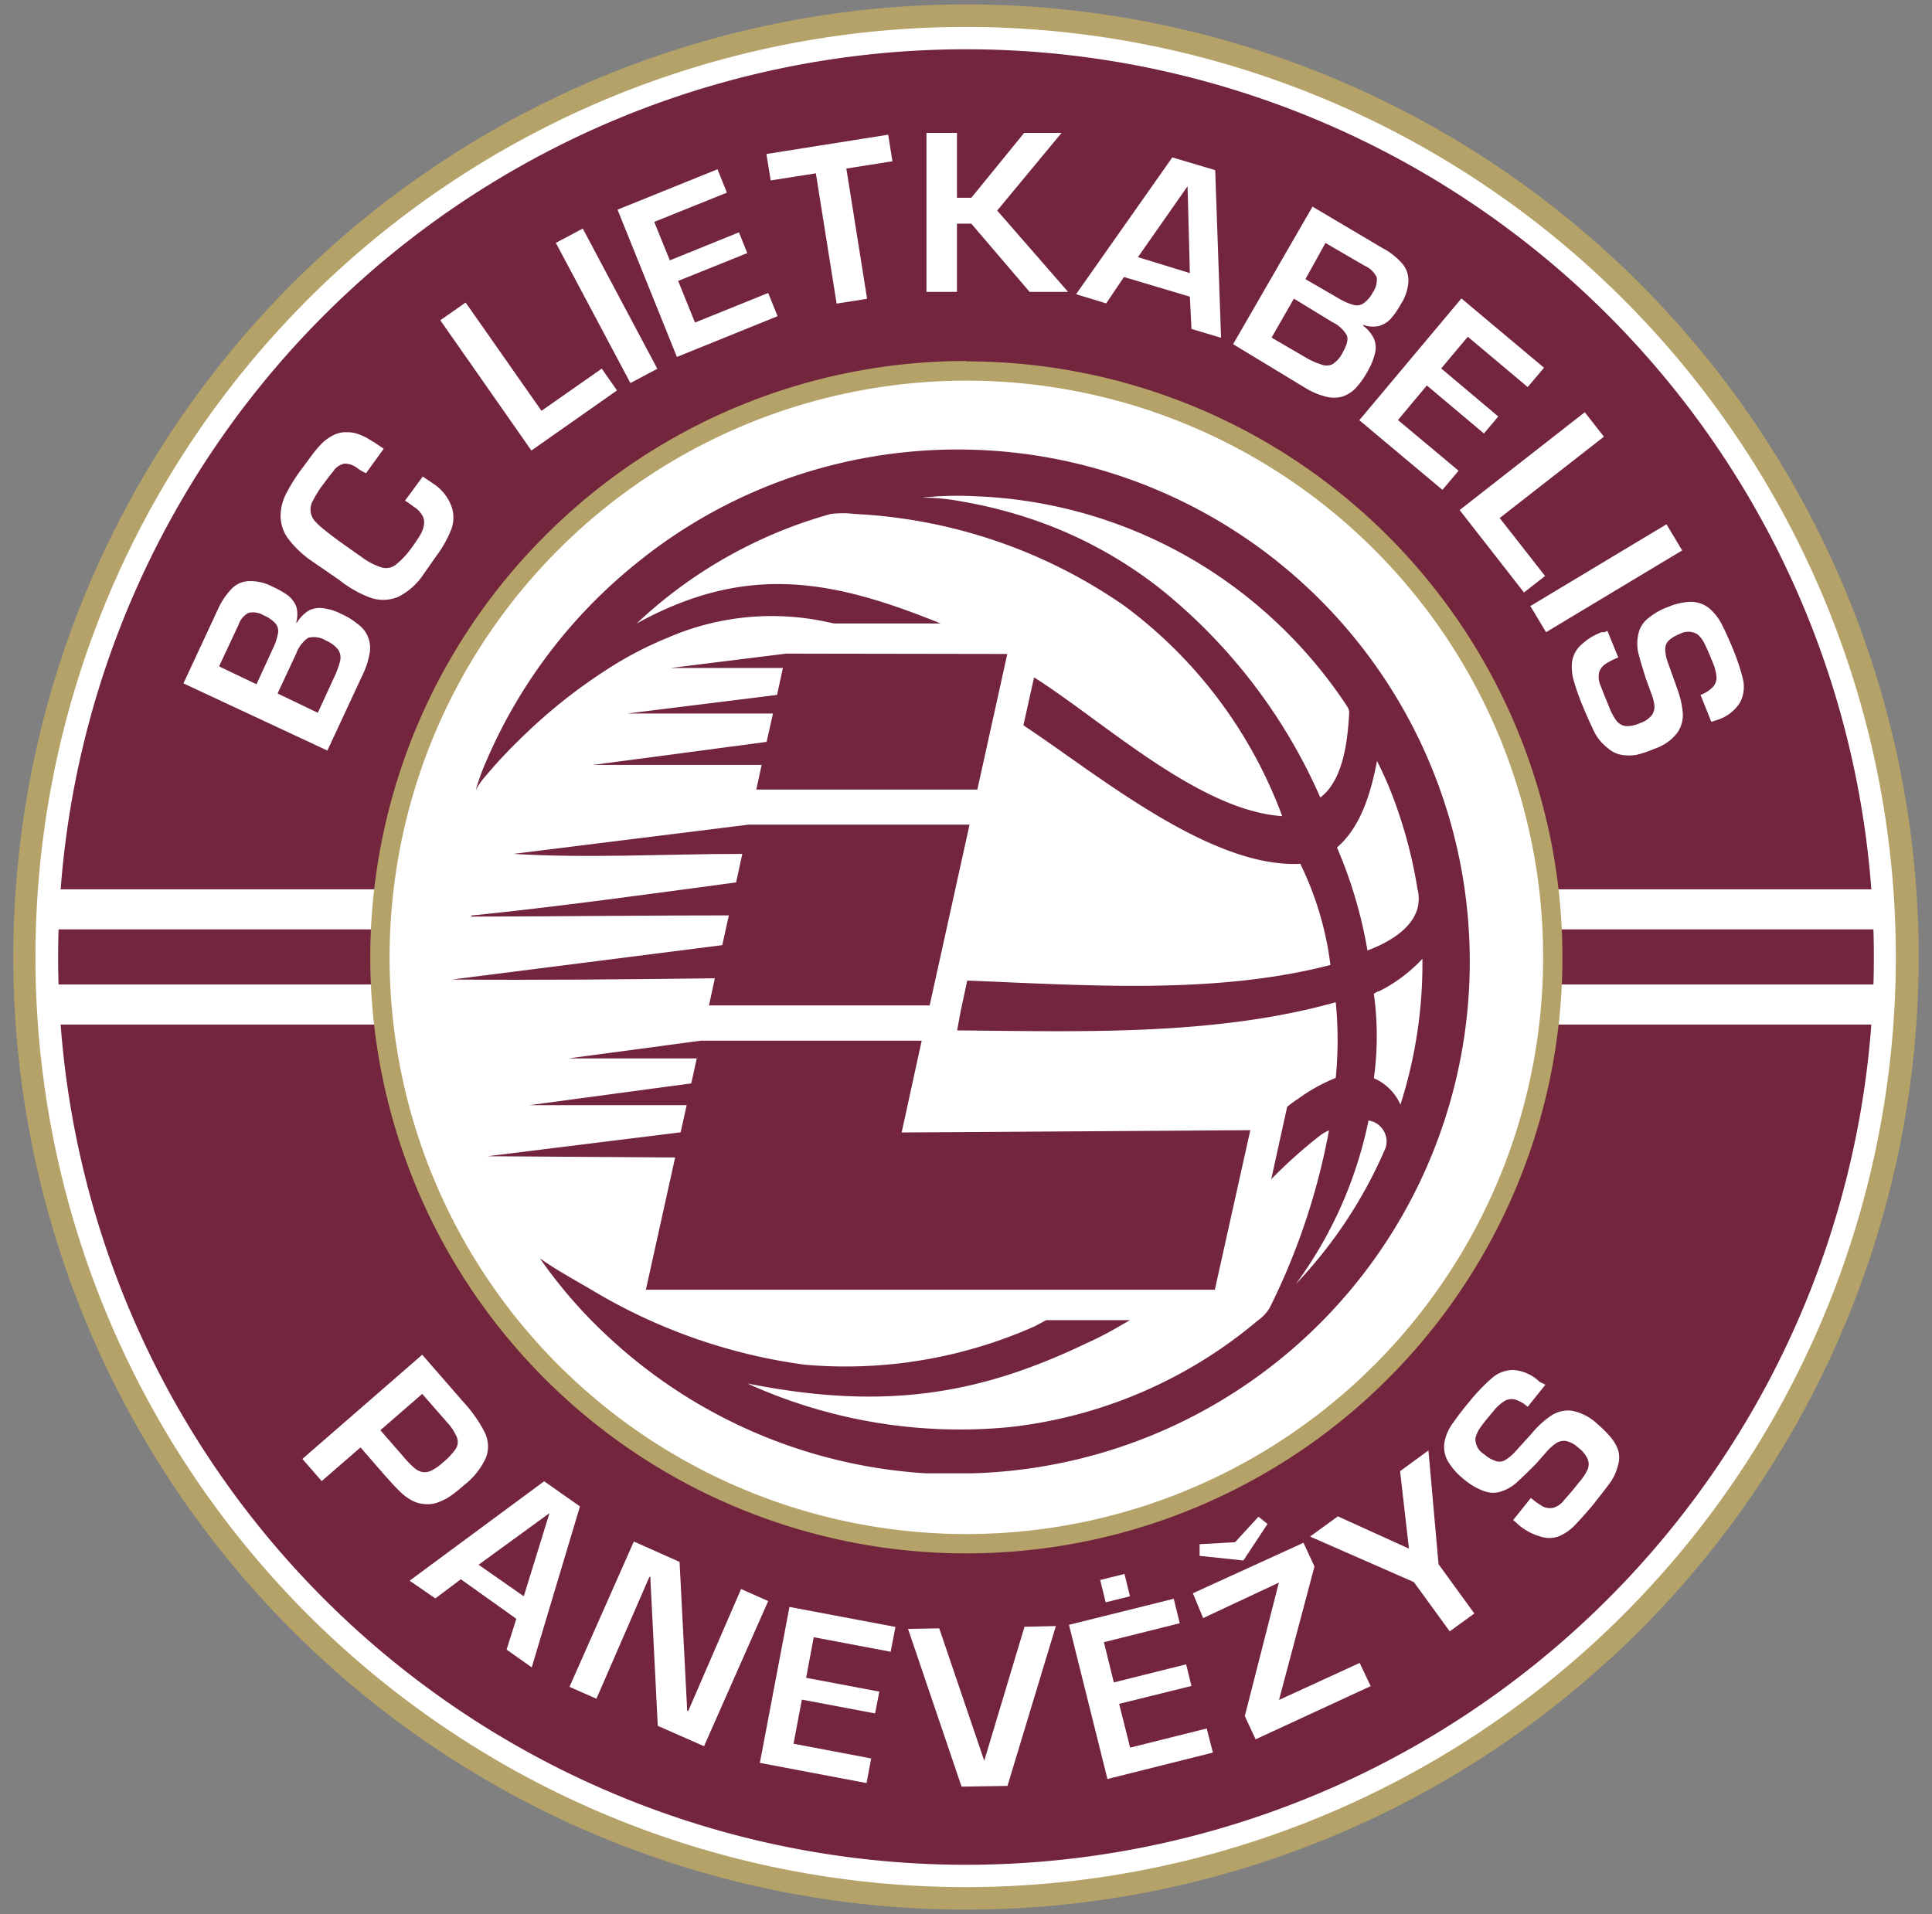 <svg id="Layer_1" data-name="Layer 1" xmlns="http://www.w3.org/2000/svg" viewBox="0 0 109 108"><rect x="0" y="0" width="109" height="108" fill="#808080" stroke="none"/><defs><style>.cls-1,.cls-6{fill:#b4a269;}.cls-1,.cls-2,.cls-3{fill-rule:evenodd;}.cls-2,.cls-4{fill:#fff;}.cls-3,.cls-5{fill:#72253d;}</style></defs><path class="cls-1" d="M54.5.25A53.75,53.75,0,1,1,.75,54,53.76,53.76,0,0,1,54.5.25"/><path class="cls-2" d="M54.5,1.52A52.48,52.48,0,1,1,2,54,52.48,52.48,0,0,1,54.5,1.52"/><path class="cls-3" d="M54.5,20.91A33.09,33.09,0,1,1,21.41,54,33.1,33.1,0,0,1,54.5,20.91m0-18.13A51.22,51.22,0,1,1,3.28,54,51.23,51.23,0,0,1,54.5,2.78Z"/><rect class="cls-4" x="2.82" y="50.18" width="103.36" height="2.26"/><rect class="cls-4" x="2.82" y="55.55" width="103.36" height="2.26"/><path class="cls-5" d="M77.21,63.22h0a23.5,23.5,0,0,1-4.1,9.23,25.87,25.87,0,0,0,5.07-7.7,1.2,1.2,0,0,0-1-1.53m.6-7.29h0a.89.89,0,0,0-.27.15,17.24,17.24,0,0,1,0,4.76,2.87,2.87,0,0,1,1.5,1.49,26.12,26.12,0,0,0,1.24-8.23A8.67,8.67,0,0,1,77.81,55.93Zm-.09-13h0c-.33,1.72-.88,3.7-2.26,4.89a25.54,25.54,0,0,1,1.72,5.81c1.1-.41,2.47-1.16,2.82-2.36a2.24,2.24,0,0,0,0-1.12,26.27,26.27,0,0,0-1.15-4.54A21,21,0,0,0,77.72,43ZM52,28.08h0a11.5,11.5,0,0,1,2.11.19,26.1,26.1,0,0,1,4.52,1.17,24.23,24.23,0,0,1,6.87,3.81A31.12,31.12,0,0,1,74.49,45c1.32-1,1.55-3.28,1.63-4.8,0-.2-.12-.34-.22-.5a26.53,26.53,0,0,0-6.3-6.6A26.2,26.2,0,0,0,55,28,19.13,19.13,0,0,0,52,28.08ZM49.2,25.77a28.89,28.89,0,1,1,5.7,57.36c-.9,0-1.8,0-2.7,0a28.9,28.9,0,0,1-18-7.81A27,27,0,0,1,30.46,71c.94.67,2,1.24,3,1.83A31.47,31.47,0,0,0,45.37,77,26.26,26.26,0,0,0,58.3,74.87c.12-.05.41-.21.72-.38h4.73l-.54.31a19.73,19.73,0,0,1-1.93,1c-5.87,2.81-11.23,3.84-19.12,2.26A29,29,0,0,0,57,80.52a26.18,26.18,0,0,0,13.95-6,2.32,2.32,0,0,0,.69-.74,37.78,37.78,0,0,0,3.34-10,2.63,2.63,0,0,0-.58.35,27.37,27.37,0,0,0-2.68,2.41l.9-4.09a6.36,6.36,0,0,1,.59-.43,9.85,9.85,0,0,1,2.15-1.2,21.76,21.76,0,0,0,0-4.27C68.56,58.46,61,58.2,54,58.14L54.21,57l.36-1.67c6.73.26,13.95.81,20.49-.88a18,18,0,0,0-1.7-5.71C68.31,49,62,43.76,57.85,41l-.11-.08.6-2.7c3.88,2.45,9.29,7.52,14,7.83a26,26,0,0,0-8.91-11.87A29.14,29.14,0,0,0,48.21,29a5.47,5.47,0,0,0-1.34,0,26.19,26.19,0,0,0-10.95,6.18c6.25-3.44,11.11-2.45,17.15,0h-6l-.3-.06a14.7,14.7,0,0,0-9.09.86,20.37,20.37,0,0,0-3.52,1.85,30,30,0,0,0-4.63,3.69,27.59,27.59,0,0,0-2.16,2.3,3.76,3.76,0,0,0-.53.77,12.48,12.48,0,0,1,.61-1.68,29,29,0,0,1,8.46-11.13A28.64,28.64,0,0,1,49.2,25.77Z"/><path class="cls-5" d="M42.23,46.53H54.7l-2.25,10.2H40l.33-1.53c-4.93.06-9.9.11-14.84.07l15.26-1.94.37-1.68c-4.84,0-9.7.06-14.53.07v-.06c5-.51,10-1.21,14.94-1.87l.35-1.61c-4.27,0-8.65.26-12.92,0Zm14.6-9.63-1.69,7.65H42.67l.3-1.39H33.46l9.79-1.3.36-1.6H35.38l8.46-1.05.33-1.52H37.83l6.52-.81ZM39.54,58.72H52L50.87,63.9l19.67-.13-2,9-32.1,0,1.65-7.46-10.59-.07,10.9-1.35.34-1.53H29.86L39,61.13l.31-1.41H32.07Z"/><path class="cls-6" d="M77.52,31a32.54,32.54,0,1,0,9.54,23,32.46,32.46,0,0,0-9.54-23m-23-10.61a33.63,33.63,0,1,1-23.78,9.85A33.51,33.51,0,0,1,54.5,20.37Z"/><path class="cls-4" d="M96.55,40.73l-.61-1.52a1.82,1.82,0,0,0,.69-.44.75.75,0,0,0,.21-.57,2.66,2.66,0,0,0-.21-.82l-.18-.44c-.12-.28-.23-.52-.33-.71a1.4,1.4,0,0,0-.37-.45,1,1,0,0,0-1,0,1.82,1.82,0,0,0-.6.36.66.66,0,0,0-.2.48,2.22,2.22,0,0,0,.14.74c.2.55.38,1.06.55,1.54a5.12,5.12,0,0,1,.3,1.33,1.73,1.73,0,0,1-.32,1.13,2.67,2.67,0,0,1-1.28.89,6.16,6.16,0,0,1-1,.34,2.58,2.58,0,0,1-.87,0,1.56,1.56,0,0,1-.75-.37A2.65,2.65,0,0,1,90,41.4c-.09-.17-.21-.43-.36-.76s-.26-.59-.33-.77a11.73,11.73,0,0,1-.51-1.43,2.68,2.68,0,0,1-.11-1.07,1.58,1.58,0,0,1,.46-.93,3.33,3.33,0,0,1,1.22-.77l.15,0,.17-.07.61,1.5a3.74,3.74,0,0,0-.73.37.9.9,0,0,0-.35.47,1.19,1.19,0,0,0,.08.74q.15.4.48,1.2a3.12,3.12,0,0,0,.42.79.8.8,0,0,0,.52.3,1.72,1.72,0,0,0,.81-.17,1.41,1.41,0,0,0,.65-.43.82.82,0,0,0,.16-.54,2.72,2.72,0,0,0-.18-.71l-.3-.82c-.22-.7-.37-1.2-.44-1.51a2.28,2.28,0,0,1,0-.94,1.5,1.5,0,0,1,.47-.88,3.78,3.78,0,0,1,1.24-.73,3.4,3.4,0,0,1,1.26-.28,1.65,1.65,0,0,1,1,.33,2.85,2.85,0,0,1,.78,1c.19.37.38.8.58,1.28a11.69,11.69,0,0,1,.59,1.78,1.91,1.91,0,0,1-.16,1.27,2.34,2.34,0,0,1-1.29,1Z"/><rect class="cls-4" x="86.14" y="31.77" width="8.96" height="1.72" transform="translate(-3.86 51.33) rotate(-31)"/><polygon class="cls-4" points="90.49 24.64 84.61 29.23 87.17 32.5 85.98 33.43 82.35 28.78 89.41 23.26 90.49 24.64"/><polygon class="cls-4" points="82.81 19 81.31 20.79 84.53 23.5 83.72 24.46 80.5 21.75 78.87 23.7 82.29 26.56 81.38 27.64 76.69 23.71 82.45 16.84 87.11 20.75 86.19 21.84 82.81 19"/><path class="cls-4" d="M69.57,19.42l4.48-7.76L78,14a3.82,3.82,0,0,1,1.1.86,1.44,1.44,0,0,1,.36,1,2.64,2.64,0,0,1-.43,1.31,4.77,4.77,0,0,1-.57.82,1.42,1.42,0,0,1-.65.4,1.59,1.59,0,0,1-.9-.06l0,.05a2,2,0,0,1,.61.74,1.32,1.32,0,0,1,.06.79,3.65,3.65,0,0,1-.4,1,4.88,4.88,0,0,1-.7,1,1.88,1.88,0,0,1-.76.47,1.79,1.79,0,0,1-.92,0,4.08,4.08,0,0,1-1.12-.47Zm4.08-3.67,1.88,1.09a3.46,3.46,0,0,0,.82.36.67.67,0,0,0,.57-.08,1.71,1.71,0,0,0,.53-.62,1.23,1.23,0,0,0,.22-.86A1.35,1.35,0,0,0,77,15l-2.22-1.29Zm-1.91,3.3,1.89,1.1a4.08,4.08,0,0,0,.9.41.81.81,0,0,0,.63,0,1.57,1.57,0,0,0,.58-.65c.26-.45.34-.78.24-1a1.89,1.89,0,0,0-.82-.74L73,16.85Z"/><path class="cls-4" d="M67.13,16.74l-3.72-1.11-1,1.49-1.7-.52,5.43-7.72,2.42.72.33,9.46-1.67-.5Zm0-1.33L67,10.51l-2.8,4Z"/><polygon class="cls-4" points="53.99 7.5 53.99 11.16 54.8 11.16 57.78 7.5 59.89 7.5 56.26 11.88 60.26 16.47 58.09 16.47 54.8 12.62 53.99 12.62 53.99 16.47 52.27 16.47 52.27 7.5 53.99 7.5"/><polygon class="cls-4" points="47.75 9.51 48.92 16.86 47.2 17.13 46.03 9.78 43.48 10.18 43.24 8.69 50.11 7.6 50.35 9.1 47.75 9.51"/><polygon class="cls-4" points="36.91 12.52 37.79 14.69 41.69 13.11 42.16 14.28 38.26 15.85 39.21 18.2 43.34 16.53 43.87 17.84 38.19 20.14 34.84 11.83 40.48 9.55 41.01 10.87 36.91 12.52"/><rect class="cls-4" x="33.36" y="12.77" width="1.72" height="8.96" transform="translate(-4.09 18.09) rotate(-28)"/><polygon class="cls-4" points="26.27 17.07 30.55 23.18 33.95 20.8 34.81 22.03 29.98 25.42 24.84 18.07 26.27 17.07"/><path class="cls-4" d="M22.85,28.25l1-1.36.3.2.31.21a2.62,2.62,0,0,1,1,1.24,1.9,1.9,0,0,1,0,1.33,6.39,6.39,0,0,1-.85,1.51l-.7,1a3.72,3.72,0,0,1-1.45,1.3,2.2,2.2,0,0,1-1.52.06,6.3,6.3,0,0,1-1.78-1l-.94-.65-.67-.46a5.68,5.68,0,0,1-1.31-1.26,2.18,2.18,0,0,1-.41-1.23,2.8,2.8,0,0,1,.31-1.28,10.37,10.37,0,0,1,1-1.56l.34-.46a6.87,6.87,0,0,1,.63-.77,2.47,2.47,0,0,1,.69-.51,1.57,1.57,0,0,1,.83-.17,1.7,1.7,0,0,1,.54.09,3.92,3.92,0,0,1,.51.22l.45.27.52.35-1,1.38a2.88,2.88,0,0,1-.51-.3,1.15,1.15,0,0,0-.71-.24,1,1,0,0,0-.64.45c-.11.13-.27.33-.47.61l-.18.23a6.69,6.69,0,0,0-.48.79,1,1,0,0,0-.13.66,1,1,0,0,0,.25.52,3.63,3.63,0,0,0,.53.48c.29.24.52.41.67.52.31.23.78.56,1.41,1a3.77,3.77,0,0,0,1.18.61.9.9,0,0,0,.79-.19,4.77,4.77,0,0,0,.91-1,7.44,7.44,0,0,0,.44-.66,1.51,1.51,0,0,0,.2-.52.82.82,0,0,0-.06-.53,1.35,1.35,0,0,0-.48-.52l-.25-.18a1.91,1.91,0,0,0-.21-.14"/><path class="cls-4" d="M18.47,42.35l-8.12-3.79,1.93-4.15a4.15,4.15,0,0,1,.77-1.17,1.41,1.41,0,0,1,1-.45,2.67,2.67,0,0,1,1.34.32,4.94,4.94,0,0,1,.86.49,1.52,1.52,0,0,1,.46.61,1.62,1.62,0,0,1,0,.91l.05,0a2,2,0,0,1,.68-.68,1.33,1.33,0,0,1,.79-.12,3,3,0,0,1,1,.31,4.08,4.08,0,0,1,1,.62,1.63,1.63,0,0,1,.62,1.62,4.27,4.27,0,0,1-.37,1.16Zm-4-3.74.92-2a3.4,3.4,0,0,0,.29-.85.68.68,0,0,0-.12-.56,1.8,1.8,0,0,0-.67-.47,1.16,1.16,0,0,0-.87-.15,1.21,1.21,0,0,0-.57.69l-1.09,2.33Zm3.46,1.61.92-2a4.77,4.77,0,0,0,.34-.93.81.81,0,0,0-.11-.63,1.73,1.73,0,0,0-.7-.52,1.28,1.28,0,0,0-1-.15,1.87,1.87,0,0,0-.67.89l-1.05,2.25Z"/><path class="cls-4" d="M87.19,78.13l-1,1.25a1.9,1.9,0,0,0-.71-.41.78.78,0,0,0-.61.09,2.58,2.58,0,0,0-.62.57l-.3.36a7.61,7.61,0,0,0-.48.63,1.69,1.69,0,0,0-.23.54,1,1,0,0,0,.5.9,1.72,1.72,0,0,0,.6.36.67.67,0,0,0,.52,0,2.53,2.53,0,0,0,.59-.47c.39-.43.76-.83,1.09-1.21a5.07,5.07,0,0,1,1-.88,1.74,1.74,0,0,1,1.14-.26,2.86,2.86,0,0,1,1.4.71,7,7,0,0,1,.77.76,2.24,2.24,0,0,1,.44.75,1.49,1.49,0,0,1,0,.84,2.91,2.91,0,0,1-.45,1c-.12.16-.28.38-.51.67s-.4.51-.52.66q-.6.7-1,1.11a2.63,2.63,0,0,1-.9.6,1.59,1.59,0,0,1-1,0A3.31,3.31,0,0,1,85.63,86l-.11-.11-.15-.12,1-1.25a4.39,4.39,0,0,0,.67.48.9.9,0,0,0,.58.08,1.16,1.16,0,0,0,.61-.42c.19-.21.48-.54.84-1a3.19,3.19,0,0,0,.5-.74.78.78,0,0,0,0-.6,1.7,1.7,0,0,0-.53-.64,1.49,1.49,0,0,0-.68-.37.8.8,0,0,0-.55.11,2.89,2.89,0,0,0-.55.49l-.58.66c-.51.52-.89.88-1.12,1.09a2.5,2.5,0,0,1-.82.48,1.46,1.46,0,0,1-1,0,3.8,3.8,0,0,1-1.23-.74,3.57,3.57,0,0,1-.85-1,1.64,1.64,0,0,1-.17-1,2.63,2.63,0,0,1,.53-1.17c.24-.35.53-.72.86-1.12a10.84,10.84,0,0,1,1.29-1.35,1.85,1.85,0,0,1,1.2-.46,2.38,2.38,0,0,1,1.49.67Z"/><polygon class="cls-4" points="80.59 81.84 81.16 88.26 83.18 91.04 81.79 92.05 79.77 89.27 73.91 86.7 75.48 85.56 79.49 87.38 78.99 83.01 80.59 81.84"/><path class="cls-4" d="M70.15,88.05l-2.47-.26v-.66l2-.11L71,85.58l.51.41Zm3.39-1,.62,1.34-2,7.53,4.55-2.09.62,1.31-6.49,3-.61-1.31,1.92-7.53-4.27,2L67.3,89.9Z"/><polygon class="cls-4" points="62.28 92.66 62.84 94.93 66.92 93.91 67.22 95.13 63.14 96.14 63.76 98.61 68.08 97.53 68.43 98.89 62.48 100.38 60.31 91.68 66.22 90.21 66.56 91.59 62.28 92.66"/><polygon class="cls-4" points="57.8 91.79 59.57 91.75 56.84 100.77 54.25 100.81 51.23 91.91 52.99 91.88 55.53 99.35 57.8 91.79"/><polygon class="cls-4" points="45.91 92.38 45.48 94.67 49.61 95.45 49.37 96.68 45.24 95.9 44.77 98.39 49.15 99.22 48.89 100.61 42.87 99.47 44.54 90.67 50.52 91.8 50.25 93.2 45.91 92.38"/><polygon class="cls-4" points="43.34 90.34 39.72 98.53 37.11 97.38 36.69 88.99 36.64 88.97 33.65 95.85 32.13 95.18 35.76 86.98 38.34 88.13 38.77 96.52 38.83 96.54 41.81 89.66 43.34 90.34"/><path class="cls-4" d="M29.13,91.34,26,89.11l-1.44,1.08-1.45-1,7.59-5.61L32.72,85,30,94.08l-1.42-1Zm.42-1.27L31,85.38,27,88.29Z"/><path class="cls-4" d="M17.06,82.32l6.76-5.88,2.36,2.71a7.38,7.38,0,0,1,1.17,1.68,1.78,1.78,0,0,1,.07,1.41,4.1,4.1,0,0,1-1.24,1.56q-.43.38-.75.6a3,3,0,0,1-.72.37,1.62,1.62,0,0,1-.81.09,1.75,1.75,0,0,1-.65-.19,3.09,3.09,0,0,1-.57-.4c-.18-.17-.37-.36-.57-.58l-.45-.5-1.32-1.52-2.19,1.9Zm4.4-1.62,1.28,1.47a6,6,0,0,0,.58.61,1.11,1.11,0,0,0,.46.27.84.84,0,0,0,.53-.06,2.71,2.71,0,0,0,.69-.48,3.86,3.86,0,0,0,.72-.77.7.7,0,0,0,.06-.63,2.84,2.84,0,0,0-.57-.87l-1.39-1.59Z"/><polygon class="cls-4" points="63.44 88.81 63.75 90.07 62.38 90.41 62.07 89.15 63.44 88.81"/></svg>